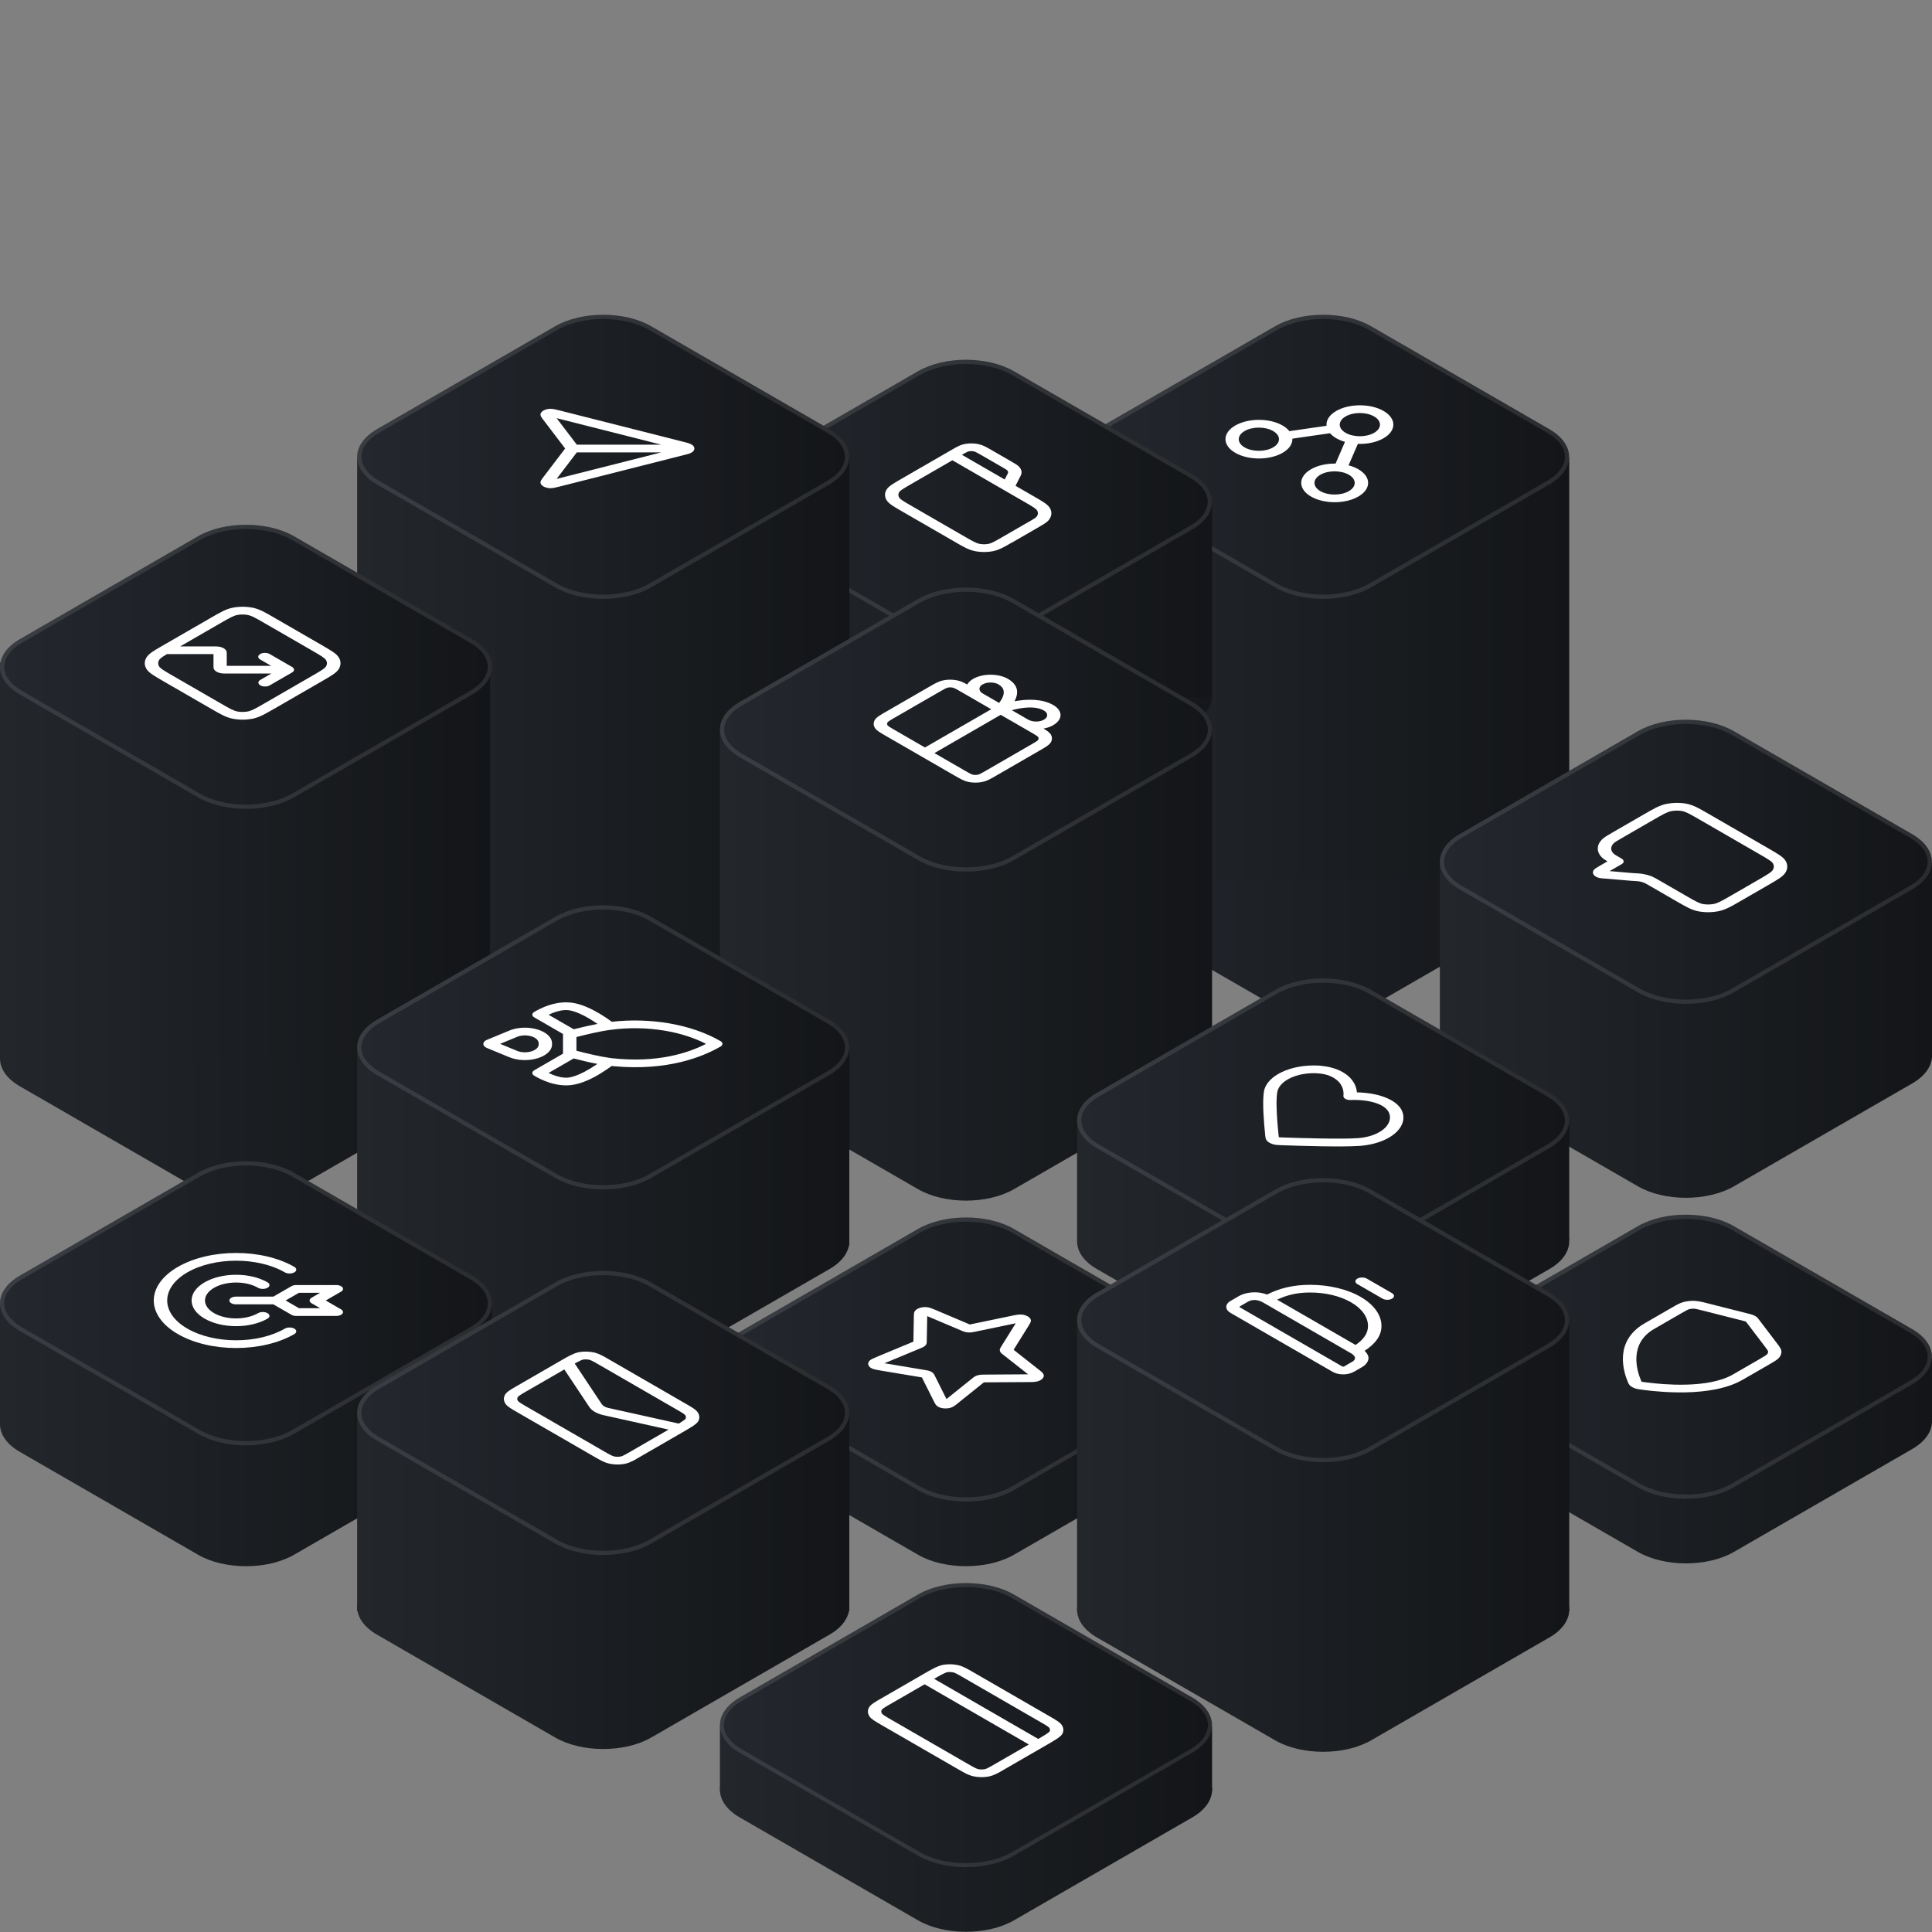 <?xml version="1.0" encoding="UTF-8"?>
<svg xmlns="http://www.w3.org/2000/svg" width="414" height="414" viewBox="0 0 414 414" fill="none">
  <rect x="0" y="0" width="414" height="414" fill="#808080" stroke="none"/>
  <g clip-path="url(#clip0_2082_14266)">
    <path d="M273.25 159.701C278.929 156.424 288.135 156.424 293.814 159.701L332.002 181.742C337.681 185.019 337.681 190.332 332.002 193.609L293.814 215.65C288.135 218.927 278.929 218.927 273.25 215.65L235.062 193.609C229.383 190.332 229.383 185.019 235.062 181.742L273.25 159.701Z" fill="url(#paint0_linear_2082_14266)"></path>
    <rect x="230.803" y="98.185" width="105.459" height="90.393" fill="url(#paint1_linear_2082_14266)"></rect>
    <path d="M273.243 69.909C278.92 66.631 288.125 66.631 293.802 69.909L331.984 91.953C337.662 95.231 337.662 100.545 331.984 103.823L293.802 125.867C288.125 129.145 278.92 129.145 273.243 125.867L235.061 103.823C229.383 100.545 229.383 95.231 235.061 91.953L273.243 69.909Z" fill="url(#paint2_linear_2082_14266)"></path>
    <path d="M283.522 67.902C287.185 67.902 290.822 68.71 293.576 70.3L331.759 92.344C334.515 93.935 335.791 95.958 335.791 97.888C335.791 99.817 334.515 101.84 331.759 103.432L293.576 125.477C290.822 127.066 287.185 127.874 283.522 127.874C279.86 127.874 276.223 127.066 273.469 125.477L235.286 103.432C232.53 101.84 231.255 99.817 231.255 97.888C231.255 95.958 232.53 93.935 235.286 92.344L273.469 70.3C276.223 68.71 279.86 67.902 283.522 67.902Z" stroke="white" stroke-opacity="0.1" stroke-width="0.903"></path>
    <path d="M196.718 121.132C202.397 117.855 211.603 117.855 217.281 121.132L255.47 143.172C261.149 146.449 261.149 151.763 255.47 155.04L217.281 177.081C211.603 180.358 202.397 180.358 196.718 177.081L158.529 155.04C152.851 151.763 152.851 146.449 158.529 143.172L196.718 121.132Z" fill="url(#paint3_linear_2082_14266)"></path>
    <rect x="154.271" y="107.829" width="105.459" height="41.581" fill="url(#paint4_linear_2082_14266)"></rect>
    <path d="M196.711 79.552C202.388 76.274 211.593 76.274 217.27 79.552L255.452 101.597C261.129 104.874 261.129 110.189 255.452 113.467L217.27 135.511C211.593 138.789 202.388 138.789 196.711 135.511L158.529 113.467C152.851 110.189 152.851 104.874 158.529 101.597L196.711 79.552Z" fill="url(#paint5_linear_2082_14266)"></path>
    <path d="M206.99 77.546C210.652 77.546 214.29 78.353 217.044 79.943L255.227 101.987C257.983 103.579 259.259 105.602 259.259 107.531C259.259 109.461 257.983 111.484 255.227 113.075L217.044 135.12C214.29 136.71 210.652 137.518 206.99 137.518C203.328 137.518 199.69 136.71 196.937 135.12L158.754 113.075C155.998 111.484 154.723 109.461 154.723 107.531C154.723 105.602 155.998 103.579 158.754 101.987L196.937 79.943C199.69 78.353 203.328 77.546 206.99 77.546Z" stroke="white" stroke-opacity="0.1" stroke-width="0.903"></path>
    <path d="M118.981 159.701C124.659 156.424 133.866 156.424 139.544 159.701L177.733 181.742C183.411 185.019 183.411 190.332 177.733 193.609L139.544 215.65C133.866 218.927 124.659 218.927 118.981 215.65L80.792 193.609C75.114 190.332 75.114 185.019 80.792 181.742L118.981 159.701Z" fill="url(#paint6_linear_2082_14266)"></path>
    <rect x="76.533" y="98.185" width="105.459" height="90.393" fill="url(#paint7_linear_2082_14266)"></rect>
    <path d="M118.973 69.909C124.651 66.631 133.855 66.631 139.533 69.909L177.715 91.953C183.392 95.231 183.392 100.545 177.715 103.823L139.533 125.867C133.855 129.145 124.651 129.145 118.973 125.867L80.791 103.823C75.114 100.545 75.114 95.231 80.791 91.953L118.973 69.909Z" fill="url(#paint8_linear_2082_14266)"></path>
    <path d="M129.253 67.902C132.915 67.902 136.553 68.71 139.307 70.3L177.489 92.344C180.245 93.935 181.521 95.958 181.521 97.888C181.521 99.817 180.245 101.84 177.489 103.432L139.307 125.477C136.553 127.066 132.915 127.874 129.253 127.874C125.591 127.874 121.953 127.066 119.199 125.477L81.017 103.432C78.26 101.84 76.985 99.817 76.985 97.888C76.986 95.958 78.26 93.935 81.017 92.344L119.199 70.3C121.953 68.71 125.591 67.902 129.253 67.902Z" stroke="white" stroke-opacity="0.1" stroke-width="0.903"></path>
    <path d="M196.718 198.871C202.397 195.594 211.603 195.594 217.281 198.871L255.47 220.911C261.149 224.189 261.149 229.502 255.47 232.779L217.281 254.82C211.603 258.097 202.397 258.097 196.718 254.82L158.529 232.779C152.851 229.502 152.851 224.189 158.529 220.911L196.718 198.871Z" fill="url(#paint9_linear_2082_14266)"></path>
    <rect x="154.271" y="156.638" width="105.459" height="70.507" fill="url(#paint10_linear_2082_14266)"></rect>
    <path d="M196.718 128.362C202.397 125.085 211.603 125.085 217.281 128.362L255.47 150.403C261.149 153.68 261.149 158.993 255.47 162.271L217.281 184.311C211.603 187.588 202.397 187.588 196.718 184.311L158.529 162.271C152.851 158.993 152.851 153.68 158.529 150.403L196.718 128.362Z" fill="url(#paint11_linear_2082_14266)"></path>
    <path d="M207 126.356C210.663 126.356 214.301 127.164 217.056 128.754L255.244 150.794C258.001 152.385 259.277 154.408 259.277 156.337C259.277 158.266 258.001 160.288 255.244 161.879L217.056 183.92C214.301 185.51 210.663 186.317 207 186.317C203.337 186.317 199.699 185.509 196.944 183.92L158.755 161.879C155.998 160.288 154.723 158.266 154.723 156.337C154.723 154.408 155.998 152.385 158.755 150.794L196.944 128.754C199.699 127.164 203.337 126.356 207 126.356Z" stroke="white" stroke-opacity="0.1" stroke-width="0.903"></path>
    <path d="M42.448 198.871C48.126 195.594 57.333 195.594 63.011 198.871L101.2 220.911C106.878 224.189 106.878 229.502 101.2 232.779L63.011 254.82C57.333 258.097 48.126 258.097 42.448 254.82L4.259 232.779C-1.42 229.502 -1.42 224.189 4.259 220.911L42.448 198.871Z" fill="url(#paint12_linear_2082_14266)"></path>
    <rect y="142" width="105" height="85" fill="url(#paint13_linear_2082_14266)"></rect>
    <path d="M42.44 114.909C48.117 111.631 57.322 111.631 63 114.909L101.182 136.953C106.859 140.231 106.859 145.545 101.182 148.823L63 170.867C57.322 174.145 48.117 174.145 42.44 170.867L4.258 148.823C-1.419 145.545 -1.419 140.231 4.258 136.953L42.44 114.909Z" fill="url(#paint14_linear_2082_14266)"></path>
    <path d="M52.72 112.902C56.382 112.902 60.02 113.71 62.773 115.3L100.956 137.344C103.712 138.935 104.988 140.958 104.988 142.888C104.988 144.817 103.712 146.84 100.956 148.432L62.773 170.477C60.02 172.066 56.382 172.874 52.72 172.874C49.058 172.874 45.42 172.066 42.666 170.477L4.483 148.432C1.727 146.84 0.452 144.817 0.452 142.888C0.452 140.958 1.727 138.935 4.483 137.344L42.666 115.3C45.42 113.71 49.057 112.902 52.72 112.902Z" stroke="white" stroke-opacity="0.1" stroke-width="0.903"></path>
    <path d="M118.981 238.041C124.659 234.764 133.866 234.764 139.544 238.041L177.733 260.081C183.411 263.359 183.411 268.672 177.733 271.949L139.544 293.99C133.866 297.267 124.659 297.267 118.981 293.99L80.792 271.949C75.114 268.672 75.114 263.359 80.792 260.081L118.981 238.041Z" fill="url(#paint15_linear_2082_14266)"></path>
    <rect x="76.533" y="224.733" width="105.459" height="42.183" fill="url(#paint16_linear_2082_14266)"></rect>
    <path d="M118.973 196.458C124.651 193.181 133.855 193.181 139.533 196.458L177.715 218.503C183.392 221.781 183.392 227.095 177.715 230.373L139.533 252.417C133.855 255.695 124.651 255.695 118.973 252.417L80.791 230.373C75.114 227.095 75.114 221.781 80.791 218.503L118.973 196.458Z" fill="url(#paint17_linear_2082_14266)"></path>
    <path d="M129.253 194.452C132.915 194.452 136.553 195.26 139.307 196.85L177.489 218.894C180.245 220.485 181.521 222.508 181.521 224.438C181.521 226.367 180.245 228.39 177.489 229.981L139.307 252.026C136.553 253.616 132.915 254.424 129.253 254.424C125.591 254.424 121.953 253.616 119.199 252.026L81.017 229.981C78.26 228.39 76.985 226.367 76.985 224.438C76.986 222.508 78.26 220.485 81.017 218.894L119.199 196.85C121.953 195.26 125.591 194.452 129.253 194.452Z" stroke="white" stroke-opacity="0.1" stroke-width="0.903"></path>
    <path d="M196.718 277.208C202.397 273.931 211.603 273.931 217.281 277.208L255.47 299.248C261.149 302.526 261.149 307.839 255.47 311.116L217.281 333.157C211.603 336.434 202.397 336.434 196.718 333.157L158.529 311.116C152.851 307.839 152.851 302.526 158.529 299.248L196.718 277.208Z" fill="url(#paint18_linear_2082_14266)"></path>
    <rect x="154.271" y="291.623" width="105.459" height="13.86" fill="url(#paint19_linear_2082_14266)"></rect>
    <path d="M196.711 263.348C202.388 260.07 211.593 260.07 217.27 263.348L255.452 285.392C261.129 288.67 261.129 293.985 255.452 297.262L217.27 319.307C211.593 322.585 202.388 322.585 196.711 319.307L158.529 297.262C152.851 293.985 152.851 288.67 158.529 285.392L196.711 263.348Z" fill="url(#paint20_linear_2082_14266)"></path>
    <path d="M206.99 261.342C210.652 261.342 214.29 262.149 217.044 263.739L255.227 285.783C257.983 287.375 259.259 289.397 259.259 291.327C259.259 293.257 257.983 295.28 255.227 296.871L217.044 318.916C214.29 320.506 210.652 321.313 206.99 321.313C203.328 321.313 199.69 320.506 196.937 318.916L158.754 296.871C155.998 295.28 154.723 293.257 154.723 291.327C154.723 289.397 155.998 287.375 158.754 285.783L196.937 263.739C199.69 262.149 203.328 261.342 206.99 261.342Z" stroke="white" stroke-opacity="0.1" stroke-width="0.903"></path>
    <path d="M350.99 198.266C356.668 194.988 365.874 194.988 371.553 198.266L409.742 220.306C415.42 223.583 415.42 228.897 409.742 232.174L371.553 254.214C365.874 257.492 356.668 257.492 350.99 254.214L312.801 232.174C307.122 228.897 307.122 223.583 312.801 220.306L350.99 198.266Z" fill="url(#paint21_linear_2082_14266)"></path>
    <rect x="308.542" y="184.963" width="105.459" height="41.581" fill="url(#paint22_linear_2082_14266)"></rect>
    <path d="M350.981 156.686C356.658 153.408 365.863 153.408 371.541 156.686L409.723 178.73C415.4 182.008 415.4 187.323 409.723 190.6L371.541 212.645C365.863 215.923 356.658 215.923 350.981 212.645L312.799 190.6C307.122 187.323 307.122 182.008 312.799 178.73L350.981 156.686Z" fill="url(#paint23_linear_2082_14266)"></path>
    <path d="M361.261 154.68C364.923 154.68 368.561 155.487 371.314 157.077L409.497 179.121C412.253 180.712 413.529 182.735 413.529 184.665C413.529 186.595 412.253 188.618 409.497 190.209L371.314 212.254C368.561 213.844 364.923 214.651 361.261 214.651C357.599 214.651 353.961 213.844 351.207 212.254L313.024 190.209C310.268 188.618 308.993 186.595 308.993 184.665C308.993 182.735 310.268 180.712 313.024 179.121L351.207 157.077C353.961 155.487 357.599 154.68 361.261 154.68Z" stroke="white" stroke-opacity="0.1" stroke-width="0.903"></path>
    <path d="M273.251 238.038C278.93 234.761 288.136 234.761 293.815 238.038L332.003 260.078C337.682 263.356 337.682 268.669 332.003 271.946L293.815 293.987C288.136 297.264 278.93 297.264 273.251 293.987L235.062 271.946C229.384 268.669 229.384 263.356 235.062 260.078L273.251 238.038Z" fill="url(#paint24_linear_2082_14266)"></path>
    <rect x="230.804" y="240.4" width="105.459" height="25.31" fill="url(#paint25_linear_2082_14266)"></rect>
    <path d="M273.244 212.126C278.921 208.849 288.126 208.849 293.803 212.126L331.985 234.171C337.663 237.449 337.663 242.763 331.985 246.041L293.803 268.085C288.126 271.363 278.921 271.363 273.244 268.085L235.062 246.041C229.384 242.763 229.384 237.449 235.062 234.171L273.244 212.126Z" fill="url(#paint26_linear_2082_14266)"></path>
    <path d="M283.523 210.12C287.186 210.12 290.823 210.928 293.577 212.518L331.76 234.562C334.516 236.153 335.792 238.176 335.792 240.105C335.792 242.035 334.516 244.058 331.76 245.649L293.577 267.694C290.823 269.284 287.186 270.092 283.523 270.092C279.861 270.092 276.224 269.284 273.47 267.694L235.287 245.649C232.531 244.058 231.256 242.035 231.256 240.105C231.256 238.176 232.531 236.153 235.287 234.562L273.47 212.518C276.224 210.928 279.861 210.12 283.523 210.12Z" stroke="white" stroke-opacity="0.1" stroke-width="0.903"></path>
    <path d="M350.989 276.607C356.667 273.33 365.874 273.33 371.552 276.607L409.741 298.648C415.419 301.925 415.419 307.238 409.741 310.516L371.552 332.556C365.874 335.833 356.667 335.833 350.989 332.556L312.8 310.516C307.121 307.238 307.121 301.925 312.8 298.648L350.989 276.607Z" fill="url(#paint27_linear_2082_14266)"></path>
    <rect x="308.541" y="291.021" width="105.459" height="13.86" fill="url(#paint28_linear_2082_14266)"></rect>
    <path d="M350.981 262.746C356.658 259.469 365.863 259.469 371.541 262.746L409.723 284.791C415.4 288.069 415.4 293.383 409.723 296.661L371.541 318.705C365.863 321.983 356.658 321.983 350.981 318.705L312.799 296.661C307.122 293.383 307.122 288.069 312.799 284.791L350.981 262.746Z" fill="url(#paint29_linear_2082_14266)"></path>
    <path d="M361.261 260.74C364.923 260.74 368.561 261.548 371.314 263.138L409.497 285.182C412.253 286.773 413.529 288.796 413.529 290.726C413.529 292.655 412.253 294.678 409.497 296.27L371.314 318.314C368.561 319.904 364.923 320.712 361.261 320.712C357.599 320.712 353.961 319.904 351.207 318.314L313.024 296.27C310.268 294.678 308.993 292.655 308.993 290.726C308.993 288.796 310.268 286.773 313.024 285.182L351.207 263.138C353.961 261.548 357.599 260.74 361.261 260.74Z" stroke="white" stroke-opacity="0.1" stroke-width="0.903"></path>
    <path d="M273.251 316.98C278.93 313.703 288.136 313.703 293.815 316.98L332.003 339.021C337.682 342.298 337.682 347.612 332.003 350.889L293.815 372.929C288.136 376.206 278.93 376.206 273.251 372.929L235.062 350.889C229.384 347.612 229.384 342.298 235.062 339.021L273.251 316.98Z" fill="url(#paint30_linear_2082_14266)"></path>
    <rect x="230.804" y="283.188" width="105.459" height="62.07" fill="url(#paint31_linear_2082_14266)"></rect>
    <path d="M273.244 254.912C278.921 251.635 288.126 251.635 293.803 254.912L331.985 276.957C337.663 280.235 337.663 285.549 331.985 288.827L293.803 310.871C288.126 314.149 278.921 314.149 273.244 310.871L235.062 288.827C229.384 285.549 229.384 280.235 235.062 276.957L273.244 254.912Z" fill="url(#paint32_linear_2082_14266)"></path>
    <path d="M283.523 252.906C287.186 252.906 290.823 253.714 293.577 255.304L331.76 277.348C334.516 278.939 335.792 280.962 335.792 282.892C335.792 284.821 334.516 286.844 331.76 288.436L293.577 310.48C290.823 312.07 287.186 312.878 283.523 312.878C279.861 312.878 276.224 312.07 273.47 310.48L235.287 288.436C232.531 286.844 231.256 284.821 231.256 282.892C231.256 280.962 232.531 278.939 235.287 277.348L273.47 255.304C276.224 253.714 279.861 252.906 283.523 252.906Z" stroke="white" stroke-opacity="0.1" stroke-width="0.903"></path>
    <path d="M42.448 277.213C48.126 273.936 57.333 273.936 63.011 277.213L101.2 299.253C106.878 302.53 106.878 307.844 101.2 311.121L63.011 333.162C57.333 336.439 48.126 336.439 42.448 333.162L4.259 311.121C-1.42 307.844 -1.42 302.53 4.259 299.253L42.448 277.213Z" fill="url(#paint33_linear_2082_14266)"></path>
    <rect y="279.574" width="105.459" height="25.31" fill="url(#paint34_linear_2082_14266)"></rect>
    <path d="M42.44 251.298C48.117 248.02 57.322 248.02 63 251.298L101.182 273.343C106.859 276.62 106.859 281.935 101.182 285.213L63 307.257C57.322 310.535 48.117 310.535 42.44 307.257L4.258 285.213C-1.419 281.935 -1.419 276.62 4.258 273.343L42.44 251.298Z" fill="url(#paint35_linear_2082_14266)"></path>
    <path d="M52.72 249.292C56.382 249.292 60.02 250.1 62.773 251.689L100.956 273.733C103.712 275.325 104.988 277.348 104.988 279.277C104.988 281.207 103.712 283.23 100.956 284.821L62.773 306.866C60.02 308.456 56.382 309.264 52.72 309.264C49.058 309.264 45.42 308.456 42.666 306.866L4.483 284.821C1.727 283.23 0.452 281.207 0.452 279.277C0.452 277.348 1.727 275.325 4.483 273.733L42.666 251.689C45.42 250.1 49.057 249.292 52.72 249.292Z" stroke="white" stroke-opacity="0.1" stroke-width="0.903"></path>
    <path d="M118.981 316.381C124.659 313.104 133.866 313.104 139.544 316.381L177.733 338.421C183.411 341.698 183.411 347.012 177.733 350.289L139.544 372.33C133.866 375.607 124.659 375.607 118.981 372.33L80.792 350.289C75.114 347.012 75.114 341.698 80.792 338.421L118.981 316.381Z" fill="url(#paint36_linear_2082_14266)"></path>
    <rect x="76.533" y="303.077" width="105.459" height="42.183" fill="url(#paint37_linear_2082_14266)"></rect>
    <path d="M118.973 274.8C124.651 271.522 133.855 271.522 139.533 274.8L177.715 296.845C183.392 300.122 183.392 305.437 177.715 308.715L139.533 330.759C133.855 334.037 124.651 334.037 118.973 330.759L80.791 308.715C75.114 305.437 75.114 300.122 80.791 296.845L118.973 274.8Z" fill="url(#paint38_linear_2082_14266)"></path>
    <path d="M129.253 272.794C132.915 272.794 136.553 273.602 139.307 275.191L177.489 297.235C180.245 298.827 181.521 300.85 181.521 302.779C181.521 304.709 180.245 306.732 177.489 308.323L139.307 330.368C136.553 331.958 132.915 332.766 129.253 332.766C125.591 332.766 121.953 331.958 119.199 330.368L81.017 308.323C78.26 306.732 76.985 304.709 76.985 302.779C76.986 300.85 78.26 298.827 81.017 297.235L119.199 275.191C121.953 273.602 125.591 272.794 129.253 272.794Z" stroke="white" stroke-opacity="0.1" stroke-width="0.903"></path>
    <path d="M196.718 355.549C202.397 352.272 211.603 352.272 217.281 355.549L255.47 377.589C261.149 380.866 261.149 386.18 255.47 389.457L217.281 411.498C211.603 414.775 202.397 414.775 196.718 411.498L158.529 389.457C152.851 386.18 152.851 380.866 158.529 377.589L196.718 355.549Z" fill="url(#paint39_linear_2082_14266)"></path>
    <rect x="154.271" y="369.964" width="105.459" height="13.86" fill="url(#paint40_linear_2082_14266)"></rect>
    <path d="M196.711 341.688C202.388 338.41 211.593 338.41 217.27 341.688L255.452 363.732C261.129 367.01 261.129 372.324 255.452 375.602L217.27 397.647C211.593 400.925 202.388 400.925 196.711 397.647L158.529 375.602C152.851 372.324 152.851 367.01 158.529 363.732L196.711 341.688Z" fill="url(#paint41_linear_2082_14266)"></path>
    <path d="M206.99 339.658C210.655 339.658 214.298 340.467 217.056 342.06L255.237 364.104C257.998 365.697 259.281 367.726 259.281 369.667C259.281 371.608 257.998 373.637 255.237 375.23L217.056 397.275C214.298 398.868 210.655 399.676 206.99 399.676C203.325 399.676 199.683 398.868 196.925 397.275L158.743 375.23C155.983 373.637 154.699 371.608 154.699 369.667C154.699 367.726 155.983 365.697 158.743 364.104L196.925 342.06C199.683 340.467 203.325 339.658 206.99 339.658Z" stroke="white" stroke-opacity="0.1" stroke-width="0.858"></path>
    <path d="M220.444 373.801L198.132 360.919L189.972 365.631C189.736 365.776 189.537 365.899 189.377 366.01C189.072 366.221 188.965 366.336 188.934 366.415L188.865 366.596C188.82 366.781 188.858 366.97 188.965 367.155L189.018 367.23C189.087 367.314 189.217 367.424 189.468 367.596C189.812 367.83 190.293 368.107 191.018 368.526L207.292 377.922C208.017 378.341 208.498 378.618 208.903 378.817C209.292 379.006 209.506 379.077 209.666 379.107L209.994 379.156C210.323 379.187 210.643 379.178 210.949 379.125L211.063 379.103C211.193 379.072 211.376 379.002 211.651 378.869C212.033 378.684 212.491 378.42 213.193 378.015L220.467 373.815L220.444 373.801ZM205.636 359.011C205.376 358.861 205.147 358.747 204.956 358.645C204.666 358.504 204.468 358.425 204.323 358.385L204.193 358.354C203.873 358.293 203.537 358.275 203.224 358.297L202.911 358.337C202.911 358.337 202.804 358.363 202.621 358.443C202.415 358.526 202.17 358.641 201.888 358.786C201.361 359.055 200.781 359.39 200.163 359.747L222.475 372.629C223.093 372.272 223.673 371.937 224.139 371.633C224.399 371.466 224.597 371.325 224.734 371.21C224.811 371.148 224.857 371.104 224.879 371.073L224.91 371.038C225.002 370.862 225.024 370.672 224.963 370.487L224.879 370.298C224.826 370.205 224.704 370.082 224.376 369.857C224.208 369.742 224.002 369.615 223.742 369.465L222.826 368.936L206.552 359.54L205.628 359.007L205.636 359.011ZM214.277 379.698C213.994 379.861 213.727 379.998 213.475 380.117C213.025 380.333 212.559 380.522 212.01 380.646L211.773 380.694C210.903 380.853 209.979 380.857 209.094 380.725L208.72 380.659C208.071 380.531 207.529 380.315 207.017 380.064C206.514 379.817 205.934 379.482 205.247 379.085L188.972 369.69C188.285 369.293 187.705 368.958 187.278 368.667C186.888 368.407 186.553 368.134 186.331 367.821L186.247 367.684C185.95 367.186 185.896 366.653 186.095 366.142L186.194 365.926C186.392 365.547 186.766 365.234 187.194 364.943C187.4 364.798 187.644 364.648 187.919 364.48L188.835 363.951L197.949 358.689L198.972 358.099C199.323 357.905 199.659 357.72 199.995 357.552C200.323 357.381 200.651 357.226 200.98 357.09C201.285 356.966 201.667 356.825 202.079 356.755L202.453 356.697C203.338 356.583 204.262 356.614 205.124 356.786L205.361 356.834C205.903 356.962 206.376 357.156 206.827 357.381C207.33 357.627 207.911 357.962 208.598 358.359L225.818 368.301C226.101 368.473 226.353 368.627 226.566 368.777C227.009 369.077 227.383 369.39 227.597 369.76L227.711 369.976C227.933 370.483 227.925 371.016 227.658 371.523L227.543 371.695C227.414 371.867 227.238 372.021 227.078 372.157C226.849 372.343 226.574 372.536 226.276 372.726C225.696 373.105 224.979 373.519 224.307 373.907L214.277 379.698Z" fill="white"></path>
    <path d="M143.246 306.339L129.308 303.245C127.918 302.936 126.819 302.302 126.285 301.5L120.926 293.452L111.965 298.626C111.728 298.772 111.53 298.895 111.369 299.005C111.064 299.217 110.957 299.331 110.927 299.411L110.858 299.591C110.812 299.776 110.85 299.966 110.957 300.151L111.01 300.226C111.079 300.31 111.209 300.42 111.461 300.592C111.804 300.825 112.285 301.103 113.01 301.522L129.285 310.918C130.01 311.336 130.491 311.614 130.895 311.812C131.285 312.002 131.498 312.072 131.659 312.103L131.987 312.152C132.315 312.182 132.636 312.174 132.941 312.121L133.055 312.099C133.185 312.068 133.368 311.997 133.643 311.865C134.025 311.68 134.483 311.416 135.185 311.01L143.269 306.343L143.246 306.339ZM127.628 292.016C127.369 291.866 127.14 291.751 126.949 291.65C126.659 291.509 126.46 291.429 126.315 291.39L126.186 291.359C125.865 291.297 125.529 291.28 125.216 291.302L124.903 291.341C124.903 291.341 124.796 291.368 124.613 291.447C124.407 291.531 124.163 291.645 123.88 291.791C123.644 291.91 123.415 292.042 123.155 292.183L128.964 300.905C129.208 301.266 129.712 301.557 130.338 301.698L145.444 305.052C145.689 304.911 145.918 304.77 146.124 304.633C146.383 304.466 146.582 304.325 146.719 304.21C146.795 304.148 146.841 304.104 146.864 304.073L146.895 304.038C146.986 303.862 147.009 303.672 146.948 303.487L146.864 303.298C146.811 303.205 146.689 303.082 146.36 302.857C146.192 302.742 145.986 302.615 145.727 302.465L144.811 301.936L128.537 292.54L127.613 292.007L127.628 292.016ZM136.269 312.702C135.987 312.865 135.72 313.002 135.468 313.121C135.017 313.337 134.552 313.527 134.002 313.65L133.765 313.698C132.895 313.857 131.972 313.861 131.086 313.729L130.712 313.663C130.063 313.535 129.521 313.319 129.01 313.068C128.506 312.821 127.926 312.486 127.239 312.09L110.965 302.694C110.278 302.297 109.698 301.962 109.27 301.671C108.881 301.411 108.545 301.138 108.324 300.825L108.24 300.689C107.942 300.191 107.888 299.657 108.087 299.146L108.186 298.93C108.385 298.551 108.759 298.238 109.186 297.947C109.392 297.802 109.636 297.652 109.911 297.485L110.827 296.956L119.941 291.694L120.468 291.39C120.468 291.39 120.499 291.372 120.514 291.363C121.01 291.077 121.506 290.79 121.987 290.548C122.315 290.376 122.644 290.222 122.972 290.085C123.277 289.962 123.659 289.821 124.071 289.75L124.445 289.693C125.331 289.578 126.254 289.609 127.117 289.781L127.353 289.83C127.895 289.957 128.369 290.151 128.819 290.376C129.323 290.623 129.903 290.958 130.59 291.354L147.811 301.297C148.093 301.469 148.345 301.623 148.559 301.773C149.001 302.073 149.375 302.385 149.589 302.756L149.704 302.972C149.925 303.478 149.917 304.012 149.65 304.518L149.536 304.69C149.406 304.862 149.23 305.016 149.07 305.153C148.841 305.338 148.566 305.532 148.269 305.722C147.849 305.99 147.353 306.286 146.857 306.572C146.841 306.581 146.826 306.59 146.811 306.599C146.635 306.7 146.46 306.801 146.284 306.903L136.254 312.694L136.269 312.702Z" fill="white"></path>
    <path d="M38.123 271.475C45.009 267.5 56.176 267.496 63.069 271.475C63.626 271.797 63.626 272.326 63.069 272.648C62.512 272.969 61.603 272.974 61.039 272.648C55.276 269.32 45.925 269.316 40.154 272.648C34.391 275.975 34.383 281.374 40.154 284.705C45.925 288.037 55.268 288.037 61.039 284.705C61.596 284.384 62.504 284.379 63.069 284.705C63.626 285.027 63.626 285.556 63.069 285.878C56.184 289.853 45.016 289.857 38.123 285.878C31.231 281.898 31.231 275.455 38.123 271.475ZM43.848 274.781C47.574 272.63 53.604 272.63 57.329 274.781C57.886 275.102 57.886 275.631 57.329 275.953C56.772 276.275 55.863 276.279 55.298 275.953C52.695 274.45 48.482 274.45 45.879 275.953C43.276 277.456 43.276 279.889 45.879 281.391C48.482 282.894 52.695 282.894 55.298 281.391C55.856 281.07 56.764 281.065 57.329 281.391C57.886 281.713 57.886 282.242 57.329 282.564C53.604 284.714 47.574 284.714 43.848 282.564C40.123 280.413 40.123 276.931 43.848 274.781ZM72.282 275.376C72.771 275.42 73.198 275.605 73.397 275.878C73.618 276.191 73.496 276.544 73.084 276.782L69.802 278.677L73.084 280.572C73.496 280.81 73.618 281.162 73.397 281.475C73.206 281.744 72.771 281.933 72.282 281.977L72.069 281.986L63.474 281.986C63.092 281.986 62.726 281.898 62.458 281.744L58.581 279.505L50.581 279.505C49.787 279.505 49.146 279.135 49.146 278.677C49.146 278.218 49.787 277.848 50.581 277.848L58.581 277.848L62.458 275.609C62.726 275.455 63.092 275.367 63.474 275.367L72.069 275.367L72.282 275.376ZM64.069 277.024L61.207 278.677L64.069 280.329L68.603 280.329L66.756 279.263C66.199 278.941 66.199 278.412 66.756 278.09L68.603 277.024L64.069 277.024Z" fill="white"></path>
    <path d="M57.817 146.863C57.259 147.185 56.351 147.189 55.786 146.863C55.229 146.541 55.229 146.012 55.786 145.691L58.145 144.329H48.542C48.328 144.329 48.084 144.329 47.87 144.32C47.702 144.311 47.473 144.294 47.237 144.245L46.992 144.184C46.557 144.056 46.214 143.857 45.993 143.606C45.832 143.417 45.779 143.236 45.764 143.104L45.748 142.716V140.169L35.772 140.164C35.42 140.367 35.138 140.548 34.894 140.715C34.398 141.054 34.184 141.266 34.077 141.46L33.993 141.623C33.84 142.002 33.863 142.394 34.069 142.769L34.176 142.919C34.306 143.073 34.52 143.258 34.886 143.514C35.39 143.857 36.1 144.267 37.123 144.858L47.222 150.688C48.244 151.279 48.954 151.689 49.55 151.98C50.138 152.266 50.504 152.39 50.84 152.451L51.122 152.5C51.779 152.588 52.458 152.575 53.107 152.456L53.366 152.394C53.633 152.319 53.954 152.196 54.397 151.984C54.992 151.693 55.702 151.283 56.725 150.693L66.824 144.862C67.847 144.272 68.557 143.862 69.06 143.518C69.434 143.267 69.648 143.082 69.77 142.923L69.877 142.773C70.091 142.403 70.114 142.002 69.954 141.627L69.87 141.464C69.763 141.27 69.541 141.054 69.053 140.72C68.549 140.376 67.839 139.966 66.816 139.375L56.717 133.545C55.694 132.954 54.985 132.544 54.389 132.254C53.954 132.038 53.633 131.914 53.359 131.844L53.099 131.782C52.458 131.659 51.763 131.645 51.114 131.738L50.832 131.786C50.496 131.848 50.122 131.976 49.542 132.258C48.947 132.549 48.237 132.959 47.214 133.549L38.603 138.52H45.794L46.466 138.529C46.634 138.538 46.863 138.556 47.099 138.604L47.344 138.666C47.771 138.789 48.122 138.992 48.344 139.243C48.512 139.428 48.557 139.613 48.573 139.746C48.588 139.869 48.588 140.01 48.588 140.133V142.681L58.114 142.681L55.756 141.319C55.198 140.997 55.198 140.468 55.756 140.147C56.313 139.825 57.229 139.825 57.786 140.147L62.595 142.923C63.152 143.245 63.152 143.774 62.595 144.095L57.786 146.872L57.817 146.863ZM58.778 151.861C57.786 152.434 56.977 152.901 56.275 153.245C55.649 153.553 55.023 153.8 54.321 153.967L54.008 154.033C52.855 154.249 51.634 154.276 50.466 154.113L49.969 154.029C49.138 153.875 48.428 153.597 47.71 153.245C47.008 152.901 46.199 152.434 45.206 151.861L35.108 146.03C34.115 145.457 33.306 144.99 32.711 144.585C32.176 144.223 31.749 143.862 31.459 143.456L31.344 143.276C30.97 142.61 30.924 141.905 31.207 141.231L31.352 140.944C31.619 140.464 32.1 140.054 32.711 139.64C33.092 139.384 33.558 139.098 34.1 138.785C34.13 138.767 34.169 138.745 34.199 138.728C34.482 138.564 34.787 138.388 35.115 138.199L45.214 132.368C46.206 131.795 47.016 131.328 47.718 130.984C48.435 130.632 49.145 130.354 49.977 130.2L50.473 130.116C51.641 129.953 52.87 129.984 54.015 130.195L54.328 130.262C55.038 130.425 55.656 130.676 56.282 130.984C56.985 131.328 57.794 131.795 58.786 132.368L68.885 138.199C69.877 138.772 70.686 139.239 71.282 139.644C71.892 140.058 72.373 140.468 72.641 140.949L72.785 141.235C73.068 141.909 73.014 142.619 72.648 143.28L72.534 143.461C72.251 143.871 71.816 144.228 71.282 144.589C70.686 144.994 69.877 145.462 68.885 146.034L58.786 151.865L58.778 151.861Z" fill="white"></path>
    <path d="M114.428 230.477C113.925 230.151 113.955 229.648 114.489 229.34L120.657 225.779C120.657 225.779 120.649 225.722 120.642 225.691L120.642 221.672C120.642 221.672 120.649 221.605 120.657 221.575L114.489 218.014C114.024 217.745 113.94 217.326 114.26 217.009L114.428 216.877L114.444 216.868C114.444 216.868 114.466 216.855 114.482 216.846C114.512 216.828 114.558 216.802 114.619 216.767C114.734 216.7 114.894 216.608 115.085 216.498C115.489 216.282 116.062 215.995 116.749 215.722C118.069 215.198 120.13 214.589 122.359 214.845L122.817 214.907C123.871 215.083 124.886 215.431 125.771 215.81C126.81 216.251 127.794 216.793 128.642 217.3C129.481 217.811 130.214 218.305 130.718 218.675C130.863 218.776 130.985 218.873 131.092 218.952C135.115 218.498 139.282 218.604 143.236 219.265C147.458 219.975 151.305 221.297 154.396 223.099L154.496 223.157C154.946 223.487 154.908 223.959 154.389 224.267C150.671 226.414 143.145 229.551 131.504 228.472L131.069 228.423C130.97 228.498 130.848 228.586 130.71 228.683C130.199 229.049 129.474 229.547 128.634 230.058C127.794 230.57 126.81 231.112 125.771 231.552C124.756 231.989 123.573 232.381 122.367 232.522C120.138 232.777 118.069 232.165 116.756 231.636C116.062 231.358 115.489 231.072 115.092 230.852C114.902 230.741 114.741 230.649 114.627 230.583C114.573 230.552 114.52 230.521 114.489 230.503L114.428 230.468L114.428 230.477ZM109.474 220.706C113.283 219.362 118.291 220.931 118.291 223.575L118.291 223.805C118.291 226.528 112.955 228.119 109.108 226.533L104.352 224.571C103.307 224.144 103.307 223.245 104.352 222.817L109.108 220.856L109.474 220.715L109.474 220.706ZM128.008 227.978C126.275 227.648 124.504 227.216 122.924 226.815L117.558 229.913C117.795 230.032 118.077 230.16 118.382 230.283C119.527 230.741 120.756 231.028 121.802 230.909C122.413 230.838 123.184 230.614 124.062 230.23C124.924 229.864 125.787 229.393 126.558 228.921C127.107 228.586 127.596 228.26 128.008 227.978ZM115.428 223.571C115.428 222.231 112.894 221.438 110.963 222.121L110.78 222.192L107.169 223.686L110.787 225.175C112.726 225.977 115.428 225.175 115.436 223.796L115.436 223.567L115.428 223.571ZM151.282 223.681C148.74 222.372 145.71 221.407 142.435 220.856C138.679 220.23 134.702 220.164 130.893 220.671L130.886 220.676C128.596 220.966 125.916 221.614 123.52 222.222L123.52 225.158C125.932 225.775 128.634 226.436 130.947 226.74C140.916 227.868 147.565 225.598 151.29 223.686L151.282 223.681ZM126.565 218.446C125.787 217.978 124.932 217.511 124.062 217.141C123.184 216.767 122.405 216.537 121.794 216.467C120.749 216.348 119.527 216.63 118.375 217.084C118.069 217.207 117.795 217.331 117.558 217.45L122.939 220.557L123.527 220.411C124.962 220.059 126.512 219.693 128.039 219.411C127.619 219.124 127.123 218.785 126.558 218.45L126.565 218.446Z" fill="white"></path>
    <path d="M219.591 281.818C220.079 281.951 220.469 282.176 220.698 282.458L220.798 282.603L220.859 282.727C220.966 283.009 220.866 283.269 220.79 283.428C220.698 283.631 220.546 283.869 220.393 284.125L217.215 289.224L217.192 289.237L217.207 289.246L222.555 293.454L222.944 293.758C223.067 293.855 223.174 293.952 223.265 294.041C223.418 294.191 223.632 294.42 223.663 294.711L223.67 294.839L223.64 294.989C223.548 295.289 223.303 295.562 222.929 295.77L222.73 295.867C222.264 296.074 221.737 296.122 221.401 296.14C221.225 296.153 221.019 296.158 220.805 296.158L220.141 296.162L210.897 296.215C210.897 296.215 210.851 296.215 210.835 296.215C210.82 296.224 210.797 296.237 210.79 296.25L205.266 300.683L204.869 301.001C204.739 301.102 204.617 301.19 204.495 301.27C204.304 301.398 203.99 301.587 203.547 301.702L203.349 301.746C202.76 301.856 202.111 301.826 201.553 301.662L201.324 301.583C200.812 301.385 200.583 301.085 200.461 300.908C200.4 300.811 200.331 300.701 200.27 300.586L200.079 300.22L197.55 295.161L188.787 293.701C188.352 293.626 187.932 293.56 187.603 293.485C187.336 293.427 186.908 293.313 186.572 293.092L186.434 292.986C186.075 292.682 185.961 292.307 186.083 291.963L186.152 291.818C186.327 291.496 186.725 291.284 186.977 291.156C187.252 291.024 187.611 290.869 187.993 290.71L195.671 287.521L195.724 287.491L195.732 287.46L195.823 282.123C195.823 281.858 195.839 281.602 195.869 281.399C195.9 281.232 195.969 280.971 196.228 280.733L196.351 280.627C196.778 280.31 197.428 280.111 198.138 280.089L198.36 280.094C198.864 280.111 199.261 280.235 199.521 280.323C199.827 280.429 200.178 280.579 200.537 280.733L207.825 283.821C207.825 283.821 207.841 283.812 207.856 283.812L216.687 281.977L217.329 281.845C217.535 281.805 217.719 281.77 217.902 281.743C218.215 281.695 218.765 281.624 219.331 281.739L219.583 281.796L219.591 281.818ZM217.665 283.556L208.834 285.391C208.689 285.422 208.444 285.475 208.169 285.51L207.887 285.532C207.657 285.541 207.428 285.532 207.199 285.497L206.977 285.457C206.786 285.417 206.618 285.365 206.466 285.312L206.122 285.175L198.826 282.083C198.788 282.061 198.734 282.048 198.696 282.026C198.696 282.07 198.696 282.114 198.688 282.162L198.589 287.495L198.581 287.738C198.566 287.835 198.543 287.945 198.49 288.055L198.413 288.179C198.352 288.258 198.291 288.337 198.199 288.408L198.062 288.514L197.863 288.629C197.802 288.673 197.733 288.704 197.672 288.739L197.328 288.884L189.651 292.073C189.651 292.073 189.567 292.104 189.528 292.126C189.536 292.131 189.551 292.131 189.567 292.131L198.337 293.595L198.734 293.666C198.895 293.697 199.086 293.745 199.246 293.811L199.429 293.891C199.544 293.948 199.659 294.014 199.758 294.08L199.895 294.186L200.041 294.332C200.079 294.38 200.117 294.429 200.148 294.482L200.27 294.711L202.806 299.775L202.814 299.797L202.905 299.726L208.429 295.293C208.551 295.196 208.765 295.011 209.071 294.87L209.254 294.79C209.437 294.72 209.651 294.667 209.865 294.623L210.148 294.583C210.423 294.557 210.683 294.557 210.835 294.557L220.072 294.499L220.309 294.495L220.209 294.42L214.854 290.208C214.77 290.141 214.609 290.022 214.48 289.877L214.365 289.722C214.266 289.55 214.22 289.374 214.243 289.202C214.266 288.977 214.418 288.765 214.48 288.651L217.658 283.552C217.658 283.552 217.673 283.543 217.665 283.539L217.65 283.547L217.665 283.556Z" fill="white"></path>
    <path d="M289.777 291.796C290.113 291.602 290.312 291.355 290.357 291.082L290.373 290.967C290.373 290.879 290.304 290.707 290.128 290.491C289.999 290.337 289.831 290.196 289.67 290.086L289.502 289.989L270.587 279.059C270.381 278.94 270.068 278.812 269.717 278.707C269.35 278.601 269.06 278.566 268.892 278.566C268.358 278.566 267.839 278.689 267.457 278.909L265.709 279.919L265.648 279.971C265.648 279.971 265.625 280.011 265.625 280.038C265.625 280.082 265.656 280.126 265.717 280.161L287.609 292.8C287.663 292.831 287.739 292.849 287.823 292.853C287.899 292.853 287.976 292.836 288.029 292.805L289.777 291.796ZM289.51 279.064C287.182 277.719 284.022 276.961 280.732 276.966C277.984 276.966 275.755 277.495 273.671 278.504L290.479 288.208C292.227 287.005 293.143 285.718 293.143 284.132C293.143 282.228 291.838 280.408 289.51 279.064ZM290.06 293.977C289.464 294.321 288.663 294.51 287.823 294.51C286.983 294.51 286.174 294.317 285.587 293.977L263.694 281.338C263.099 280.994 262.771 280.531 262.771 280.046C262.771 279.623 263.022 279.213 263.488 278.892L263.709 278.764L265.45 277.75C266.366 277.221 267.618 276.922 268.915 276.922C269.663 276.922 270.412 277.063 270.999 277.235C271.175 277.283 271.35 277.34 271.518 277.402C274.106 276.084 277.06 275.313 280.747 275.318C284.8 275.322 288.693 276.247 291.556 277.9C294.418 279.553 296.037 281.8 296.029 284.141C296.029 286.265 294.693 287.97 292.411 289.464C292.518 289.561 292.617 289.663 292.708 289.768C292.998 290.112 293.25 290.54 293.25 290.98L293.227 291.258C293.113 291.906 292.624 292.514 291.823 292.977L290.075 293.986L290.06 293.977Z" fill="white"></path>
    <path d="M296.265 278.284L290.861 275.164C290.304 274.842 290.296 274.318 290.861 273.991C291.426 273.665 292.326 273.665 292.891 273.991L298.296 277.112C298.853 277.433 298.86 277.958 298.296 278.284C297.731 278.61 296.83 278.61 296.265 278.284Z" fill="white"></path>
    <path d="M377.225 291.128C378.019 290.669 378.37 290.458 378.546 290.312L378.683 290.18C378.79 290.048 378.851 289.907 378.874 289.77L378.882 289.634C378.874 289.506 378.805 289.369 378.515 288.981L378.157 288.501L374.286 283.411C374.21 283.305 374.164 283.252 374.126 283.212L374.103 283.199L374.073 283.173C374.088 283.182 374.088 283.182 374.042 283.164L373.699 283.071L364.882 280.837C363.875 280.581 363.439 280.48 363.165 280.445L362.92 280.427C362.684 280.423 362.44 280.44 362.203 280.489L361.974 280.542C361.684 280.621 361.394 280.771 360.333 281.384L354.447 284.781C351.791 286.315 350.822 288.488 350.669 290.638C350.516 292.78 351.203 294.781 351.646 295.812L351.707 295.962C351.73 296.002 351.738 296.024 351.753 296.041L351.768 296.05C351.768 296.05 351.776 296.064 351.791 296.072C351.806 296.081 351.814 296.086 351.822 296.09C351.822 296.09 351.829 296.094 351.844 296.094C351.867 296.099 351.913 296.108 351.982 296.121C352.051 296.134 352.127 296.143 352.241 296.156L352.989 296.253C354.905 296.495 357.959 296.786 361.203 296.711C364.936 296.628 368.699 296.059 371.348 294.53L377.233 291.132L377.225 291.128ZM373.363 295.693C369.981 297.646 365.371 298.263 361.295 298.36C357.715 298.443 354.394 298.122 352.341 297.862L351.539 297.751C351.264 297.716 350.944 297.672 350.6 297.58L350.257 297.469C349.997 297.372 349.722 297.231 349.509 297.082L349.318 296.927C349.173 296.791 349.074 296.663 349.005 296.535L348.837 296.183C348.371 295.076 347.623 292.908 347.784 290.55C347.944 288.201 349.02 285.535 352.402 283.583L358.287 280.185C359.188 279.665 359.882 279.246 360.745 279.012L361.012 278.946C361.646 278.801 362.34 278.735 363.027 278.752L363.386 278.775C364.218 278.841 365.027 279.061 366.02 279.308L374.836 281.542L375.294 281.666C375.454 281.714 375.615 281.763 375.767 281.833L375.943 281.917C376.118 282.001 376.263 282.102 376.408 282.203L376.561 282.335C376.706 282.472 376.805 282.617 376.897 282.741L380.767 287.831L381.118 288.298C381.446 288.743 381.691 289.14 381.729 289.559C381.767 290.013 381.607 290.467 381.279 290.876L381.111 291.061C380.691 291.48 380.042 291.846 379.248 292.304L373.363 295.702V295.693Z" fill="white"></path>
    <path d="M282.959 228.377C285.684 228.601 287.715 229.492 289.02 230.677C290.104 231.673 290.677 232.867 290.768 234.075C292.852 234.123 294.905 234.445 296.623 235.075C298.798 235.873 300.394 237.155 300.684 238.883L300.722 239.196C300.966 242.325 297.05 244.991 291.89 245.502L291.371 245.547C289.425 245.683 286.234 245.683 283.104 245.63C281.524 245.608 279.937 245.564 278.494 245.525L274.731 245.406C274.387 245.392 274.036 245.384 273.746 245.357C273.509 245.335 273.25 245.309 272.99 245.247L272.723 245.172C272.28 245.031 271.899 244.828 271.632 244.586L271.525 244.48C271.334 244.273 271.25 244.075 271.204 243.889C271.181 243.806 271.174 243.713 271.158 243.616L271.12 243.321C270.99 242.153 270.83 240.307 270.738 238.482C270.662 236.904 270.654 235.296 270.807 234.167L270.883 233.709C271.563 230.47 276.639 228.059 282.41 228.332L282.959 228.368L282.959 228.377ZM286.593 231.558C285.692 230.739 284.356 230.161 282.54 230.012L282.173 229.985C277.929 229.782 274.227 231.558 273.723 233.912L273.654 234.313C273.517 235.327 273.525 236.847 273.601 238.434C273.685 240.227 273.861 242.056 273.975 243.215L274.036 243.656C274.036 243.656 274.044 243.687 274.044 243.696L274.059 243.704C274.067 243.709 274.097 243.709 274.128 243.709C274.28 243.718 274.494 243.726 274.883 243.74L278.616 243.859C280.044 243.898 281.616 243.934 283.173 243.96C286.318 244.013 289.303 244.008 291.012 243.885L291.394 243.85C295.173 243.475 298.02 241.514 297.844 239.244L297.814 239.015C297.615 237.843 296.577 236.997 295.081 236.45C293.547 235.891 291.493 235.631 289.417 235.719C289.005 235.736 288.593 235.648 288.295 235.476C287.997 235.304 287.852 235.071 287.875 234.829C288.028 233.63 287.57 232.431 286.593 231.532L286.593 231.558Z" fill="white"></path>
    <path d="M371.049 191.847L376.689 188.591C377.754 187.976 378.493 187.548 379.023 187.19C379.543 186.838 379.779 186.606 379.899 186.402C380.128 186.013 380.165 185.604 380.018 185.221L379.943 185.058C379.841 184.867 379.63 184.649 379.139 184.313C378.635 183.968 377.927 183.558 376.897 182.964L364.06 175.552C363.03 174.957 362.32 174.549 361.723 174.258C361.141 173.974 360.763 173.853 360.433 173.794C359.69 173.661 358.875 173.668 358.104 173.819C357.751 173.888 357.349 174.024 356.74 174.325C356.12 174.631 355.378 175.058 354.313 175.673L347.675 179.505C346.45 180.212 346.038 180.46 345.802 180.692C345.094 181.386 345.084 182.215 345.722 182.867C345.934 183.083 346.312 183.313 347.501 183.999C347.771 184.155 347.923 184.366 347.923 184.586C347.922 184.806 347.771 185.018 347.501 185.173L344.915 186.665L349.795 187.085C350.785 187.138 351.483 187.173 352.147 187.291C352.717 187.393 353.26 187.539 353.759 187.726L353.978 187.813C354.479 188.023 354.936 188.292 355.557 188.65L361.302 191.967C362.332 192.562 363.043 192.971 363.639 193.261C364.222 193.545 364.599 193.667 364.93 193.726C365.673 193.858 366.488 193.851 367.259 193.7C367.612 193.63 368.013 193.495 368.622 193.195C369.243 192.889 369.984 192.462 371.049 191.847ZM373.083 193.021C372.05 193.617 371.217 194.1 370.49 194.458C369.751 194.822 369.029 195.107 368.186 195.273C366.937 195.518 365.596 195.548 364.332 195.354L364.081 195.313C363.23 195.161 362.509 194.884 361.784 194.531C361.072 194.184 360.264 193.716 359.269 193.142L353.523 189.825C352.927 189.48 352.634 189.315 352.406 189.209L352.192 189.119C351.918 189.016 351.619 188.935 351.301 188.879L351.301 188.879C350.975 188.821 350.611 188.797 349.478 188.736C349.452 188.734 349.426 188.733 349.401 188.73L344.432 188.303C344.016 188.281 343.609 188.259 343.283 188.224C342.977 188.191 342.434 188.119 342.003 187.871C341.494 187.578 341.265 187.169 341.355 186.768C341.431 186.431 341.761 186.184 341.964 186.044C342.185 185.892 342.489 185.718 342.802 185.537L344.456 184.582C343.92 184.26 343.51 183.982 343.219 183.685C342.055 182.496 342.114 181.034 343.323 179.849C343.793 179.388 344.543 178.965 345.641 178.331L352.28 174.498C353.312 173.902 354.146 173.42 354.873 173.061C355.612 172.697 356.334 172.413 357.176 172.247C358.508 171.985 359.946 171.968 361.282 172.207C362.133 172.359 362.853 172.635 363.579 172.989C364.29 173.335 365.099 173.803 366.094 174.378L378.931 181.789C379.926 182.364 380.737 182.831 381.337 183.242C381.949 183.66 382.428 184.076 382.691 184.568C383.104 185.339 383.076 186.169 382.622 186.938C382.335 187.425 381.842 187.841 381.211 188.268C380.59 188.688 379.755 189.169 378.722 189.765L373.083 193.021Z" fill="white"></path>
    <path d="M220.779 159.651C221.405 159.29 221.809 159.057 222.092 158.867C222.229 158.77 222.313 158.704 222.374 158.651L222.473 158.532C222.55 158.391 222.58 158.241 222.534 158.1L222.473 157.959C222.443 157.906 222.366 157.809 222.092 157.624C221.802 157.43 221.397 157.197 220.779 156.84L214.435 153.177L200.237 161.375L206.581 165.037C207.207 165.398 207.611 165.632 207.94 165.795C208.26 165.954 208.428 165.998 208.52 166.015L208.764 166.051C209.016 166.073 209.275 166.064 209.512 166.015L209.718 165.958C209.81 165.923 209.932 165.87 210.092 165.795C210.428 165.628 210.833 165.394 211.451 165.037L220.756 159.665L220.779 159.651ZM191.864 153.702C191.238 154.063 190.833 154.297 190.551 154.486C190.276 154.671 190.2 154.768 190.169 154.821L190.108 154.962C190.07 155.108 190.085 155.258 190.169 155.394L190.268 155.513C190.329 155.566 190.421 155.637 190.551 155.729C190.841 155.923 191.245 156.157 191.864 156.514L198.207 160.176L212.405 151.979L206.062 148.316C205.436 147.955 205.031 147.721 204.703 147.558C204.535 147.479 204.421 147.431 204.329 147.395L204.123 147.338C203.879 147.294 203.619 147.276 203.375 147.303L203.131 147.338C203.039 147.356 202.871 147.4 202.55 147.558C202.215 147.726 201.81 147.959 201.192 148.316L191.887 153.689L191.864 153.702ZM223.695 154.213C224.145 153.953 224.397 153.605 224.397 153.235C224.397 152.865 224.145 152.516 223.695 152.256C222.366 151.49 220.481 151.476 218.557 151.802C217.916 151.908 217.321 152.049 216.817 152.181L220.328 154.209C220.779 154.469 221.382 154.614 222.023 154.614L222.26 154.61C222.802 154.579 223.321 154.438 223.71 154.213L223.695 154.213ZM210.581 146.642C210.13 146.902 209.878 147.25 209.878 147.62C209.878 147.99 210.13 148.338 210.581 148.599L214.092 150.626C214.329 150.33 214.565 149.991 214.748 149.621C215.306 148.506 215.29 147.422 213.962 146.655C213.512 146.395 212.909 146.25 212.268 146.25C211.626 146.25 211.023 146.395 210.573 146.655L210.581 146.642ZM225.725 155.385C225.13 155.729 224.405 155.98 223.618 156.126C223.87 156.271 224.084 156.412 224.275 156.54C224.656 156.805 225.008 157.087 225.198 157.435L225.298 157.633C225.488 158.096 225.458 158.581 225.198 159.039L225.114 159.167C224.916 159.458 224.611 159.704 224.275 159.934C223.893 160.189 223.389 160.48 222.802 160.819L213.497 166.192C212.909 166.531 212.405 166.822 211.962 167.042C211.558 167.241 211.138 167.412 210.634 167.527L210.413 167.575C209.619 167.725 208.779 167.743 207.978 167.633L207.634 167.575C207.031 167.465 206.543 167.263 206.085 167.042C205.642 166.822 205.138 166.531 204.55 166.192L189.833 157.695C189.246 157.355 188.742 157.065 188.36 156.809C188.017 156.575 187.719 156.333 187.52 156.042L187.436 155.914C187.177 155.456 187.146 154.971 187.337 154.508L187.436 154.31C187.627 153.962 187.978 153.68 188.36 153.415C188.742 153.16 189.246 152.869 189.833 152.53L199.138 147.157C199.726 146.818 200.23 146.527 200.673 146.307C201.131 146.086 201.619 145.884 202.222 145.774L202.566 145.716C203.367 145.606 204.207 145.624 205.001 145.774L205.222 145.822C205.726 145.937 206.153 146.113 206.55 146.307C206.772 146.417 207.008 146.545 207.26 146.681C207.512 146.227 207.947 145.809 208.543 145.465C209.527 144.897 210.863 144.575 212.26 144.579C213.649 144.579 214.993 144.897 215.985 145.469C218.443 146.889 218.153 148.766 217.496 150.07C217.458 150.145 217.412 150.216 217.374 150.282C217.496 150.256 217.626 150.234 217.741 150.211C220 149.832 223.252 149.665 225.71 151.084C226.572 151.582 227.107 152.234 227.229 152.931L227.259 153.23L227.229 153.53C227.107 154.226 226.572 154.879 225.71 155.377L225.725 155.385Z" fill="white"></path>
    <path d="M296.474 88.061C299.275 89.679 299.275 92.296 296.474 93.914C294.962 94.787 292.94 95.188 290.97 95.117L288.978 99.714C289.734 99.912 290.443 100.19 291.069 100.551C293.871 102.168 293.871 104.786 291.069 106.404C288.268 108.021 283.734 108.021 280.932 106.404C278.131 104.786 278.131 102.168 280.932 100.551C282.383 99.714 284.299 99.313 286.192 99.339L288.207 94.685C287.535 94.491 286.909 94.236 286.344 93.909C285.779 93.583 285.337 93.222 285.001 92.834L276.94 93.998C276.994 95.095 276.291 96.197 274.841 97.034C272.04 98.651 267.505 98.651 264.704 97.034C261.902 95.417 261.902 92.799 264.704 91.181C267.505 89.564 272.04 89.564 274.841 91.181C275.467 91.543 275.948 91.953 276.291 92.389L284.253 91.239C284.138 90.097 284.825 88.934 286.337 88.061C289.138 86.444 293.672 86.444 296.474 88.061ZM272.803 92.358C271.124 91.389 268.398 91.384 266.711 92.358C265.025 93.332 265.025 94.901 266.711 95.875C268.398 96.849 271.116 96.849 272.803 95.875C274.49 94.901 274.49 93.332 272.803 92.358ZM289.031 101.728C287.352 100.758 284.627 100.754 282.94 101.728C281.253 102.702 281.253 104.271 282.94 105.245C284.627 106.218 287.344 106.218 289.031 105.245C290.718 104.271 290.718 102.702 289.031 101.728ZM294.443 89.234C292.764 88.264 290.039 88.26 288.352 89.234C286.665 90.207 286.665 91.776 288.352 92.75C290.039 93.724 292.756 93.724 294.443 92.75C296.13 91.776 296.13 90.207 294.443 89.234Z" fill="white"></path>
    <path d="M220.188 111.976C221.104 111.447 221.562 111.182 221.844 110.975C222.012 110.852 222.104 110.764 222.188 110.636L222.271 110.491C222.439 110.182 222.455 109.847 222.31 109.525L222.241 109.389C222.149 109.23 221.966 109.045 221.523 108.745C221.073 108.441 220.432 108.071 219.508 107.538L204.081 98.631L195.265 103.721C194.364 104.241 193.753 104.594 193.318 104.889C192.899 105.176 192.723 105.356 192.647 105.506L192.586 105.638C192.463 105.956 192.494 106.291 192.677 106.608L192.769 106.731C192.876 106.863 193.066 107.027 193.395 107.251C193.845 107.555 194.486 107.926 195.41 108.459L206.661 114.955C207.585 115.488 208.219 115.854 208.753 116.118C209.272 116.374 209.593 116.48 209.867 116.533L210.104 116.572C210.661 116.656 211.241 116.647 211.776 116.55L211.974 116.506C212.196 116.449 212.463 116.348 212.837 116.167C213.348 115.916 213.959 115.563 214.86 115.043L220.165 111.98L220.188 111.976ZM210.593 97.701C209.974 97.344 209.562 97.106 209.226 96.939C209.058 96.859 208.944 96.811 208.852 96.776L208.638 96.714C208.394 96.67 208.135 96.652 207.898 96.674L207.661 96.705C207.547 96.727 207.417 96.758 207.188 96.873C206.936 96.992 206.631 97.168 206.127 97.459L215.295 102.752L215.608 102.13C215.608 102.13 215.615 102.117 215.615 102.108C215.89 101.623 215.989 101.425 216.012 101.306L216.02 101.205C216.012 101.103 215.982 100.998 215.921 100.901L215.844 100.804C215.753 100.689 215.569 100.575 214.722 100.085L210.585 97.697L210.593 97.701ZM216.913 116.211C216.043 116.713 215.333 117.123 214.707 117.432C214.142 117.705 213.577 117.934 212.928 118.08L212.646 118.137C211.6 118.326 210.478 118.34 209.417 118.185L208.967 118.11C208.203 117.961 207.547 117.705 206.906 117.388C206.272 117.075 205.539 116.652 204.646 116.136L193.395 109.64C192.502 109.124 191.776 108.706 191.227 108.335C190.738 108.009 190.341 107.683 190.074 107.309L189.967 107.15C189.609 106.546 189.555 105.898 189.792 105.286L189.914 105.021C190.151 104.576 190.586 104.202 191.135 103.831C191.67 103.47 192.379 103.06 193.25 102.558L203.921 96.397C204.997 95.775 205.707 95.33 206.814 95.132L207.15 95.079C207.944 94.973 208.783 95 209.562 95.149L209.783 95.198C210.28 95.317 210.699 95.489 211.104 95.687C211.547 95.907 212.043 96.194 212.638 96.538L216.776 98.926C217.478 99.332 218.081 99.662 218.44 100.081L218.63 100.341C218.798 100.605 218.898 100.892 218.905 101.178L218.898 101.35C218.859 101.751 218.615 102.148 218.371 102.606L217.615 104.1L221.562 106.379C222.455 106.894 223.18 107.313 223.729 107.683C224.287 108.058 224.722 108.432 224.981 108.873L225.111 109.133C225.378 109.746 225.355 110.394 225.027 110.997L224.859 111.271C224.684 111.531 224.455 111.76 224.096 112.02C223.684 112.319 223.081 112.668 222.226 113.161L216.921 116.224L216.913 116.211Z" fill="white"></path>
    <path d="M147.532 94.97C147.761 95.04 148.158 95.181 148.44 95.424L148.554 95.534L148.661 95.675C148.837 95.953 148.844 96.266 148.661 96.548L148.562 96.684L148.448 96.794C148.173 97.041 147.768 97.178 147.539 97.248C147.394 97.297 147.219 97.345 147.035 97.389L146.463 97.535L120.052 104.225C119.617 104.335 119.189 104.441 118.853 104.511C118.601 104.56 118.128 104.648 117.594 104.595L117.365 104.56C116.762 104.45 116.273 104.194 116.006 103.863L115.907 103.718C115.716 103.361 115.892 103.022 115.991 102.859C116.052 102.762 116.121 102.652 116.212 102.537L116.487 102.167L121.105 96.107L116.487 90.047C116.296 89.796 116.105 89.554 115.991 89.355C115.907 89.21 115.754 88.937 115.846 88.628L115.907 88.496C116.128 88.095 116.67 87.782 117.365 87.654L117.594 87.619C118.128 87.566 118.601 87.654 118.853 87.703C119.197 87.769 119.609 87.875 120.052 87.989L146.463 94.679L147.035 94.825C147.211 94.873 147.387 94.921 147.539 94.966L147.532 94.97ZM123.601 96.94L119.273 102.621L141.707 96.94L123.616 96.94L123.601 96.94ZM119.273 89.602L123.601 95.283L141.692 95.283L119.258 89.602L119.273 89.602Z" fill="white"></path>
  </g>
  <defs>
    <linearGradient id="paint0_linear_2082_14266" x1="336.261" y1="187.675" x2="230.803" y2="187.675" gradientUnits="userSpaceOnUse">
      <stop stop-color="#131518"></stop>
      <stop offset="1" stop-color="#24282E"></stop>
    </linearGradient>
    <linearGradient id="paint1_linear_2082_14266" x1="336.261" y1="143.381" x2="230.803" y2="143.381" gradientUnits="userSpaceOnUse">
      <stop stop-color="#131518"></stop>
      <stop offset="1" stop-color="#23272B"></stop>
    </linearGradient>
    <linearGradient id="paint2_linear_2082_14266" x1="336.242" y1="97.888" x2="230.803" y2="97.888" gradientUnits="userSpaceOnUse">
      <stop stop-color="#131518"></stop>
      <stop offset="1" stop-color="#24282E"></stop>
    </linearGradient>
    <linearGradient id="paint3_linear_2082_14266" x1="259.729" y1="149.106" x2="154.271" y2="149.106" gradientUnits="userSpaceOnUse">
      <stop stop-color="#16171A"></stop>
      <stop offset="1" stop-color="#292A2D"></stop>
    </linearGradient>
    <linearGradient id="paint4_linear_2082_14266" x1="259.729" y1="128.62" x2="154.271" y2="128.62" gradientUnits="userSpaceOnUse">
      <stop stop-color="#131518"></stop>
      <stop offset="1" stop-color="#23272B"></stop>
    </linearGradient>
    <linearGradient id="paint5_linear_2082_14266" x1="259.71" y1="107.532" x2="154.271" y2="107.532" gradientUnits="userSpaceOnUse">
      <stop stop-color="#131518"></stop>
      <stop offset="1" stop-color="#24282E"></stop>
    </linearGradient>
    <linearGradient id="paint6_linear_2082_14266" x1="181.992" y1="187.675" x2="76.533" y2="187.675" gradientUnits="userSpaceOnUse">
      <stop stop-color="#131518"></stop>
      <stop offset="1" stop-color="#23272B"></stop>
    </linearGradient>
    <linearGradient id="paint7_linear_2082_14266" x1="181.992" y1="143.381" x2="76.533" y2="143.381" gradientUnits="userSpaceOnUse">
      <stop stop-color="#131518"></stop>
      <stop offset="1" stop-color="#23272B"></stop>
    </linearGradient>
    <linearGradient id="paint8_linear_2082_14266" x1="181.973" y1="97.888" x2="76.533" y2="97.888" gradientUnits="userSpaceOnUse">
      <stop stop-color="#131518"></stop>
      <stop offset="1" stop-color="#24282E"></stop>
    </linearGradient>
    <linearGradient id="paint9_linear_2082_14266" x1="259.729" y1="226.845" x2="154.271" y2="226.845" gradientUnits="userSpaceOnUse">
      <stop stop-color="#131518"></stop>
      <stop offset="1" stop-color="#23272B"></stop>
    </linearGradient>
    <linearGradient id="paint10_linear_2082_14266" x1="259.729" y1="191.891" x2="154.271" y2="191.891" gradientUnits="userSpaceOnUse">
      <stop stop-color="#131518"></stop>
      <stop offset="1" stop-color="#23272B"></stop>
    </linearGradient>
    <linearGradient id="paint11_linear_2082_14266" x1="259.729" y1="156.337" x2="154.271" y2="156.337" gradientUnits="userSpaceOnUse">
      <stop stop-color="#131518"></stop>
      <stop offset="1" stop-color="#24282E"></stop>
    </linearGradient>
    <linearGradient id="paint12_linear_2082_14266" x1="105.459" y1="226.845" x2="0" y2="226.845" gradientUnits="userSpaceOnUse">
      <stop stop-color="#131518"></stop>
      <stop offset="1" stop-color="#23272B"></stop>
    </linearGradient>
    <linearGradient id="paint13_linear_2082_14266" x1="105" y1="184.5" x2="0" y2="184.5" gradientUnits="userSpaceOnUse">
      <stop stop-color="#131518"></stop>
      <stop offset="1" stop-color="#23272B"></stop>
    </linearGradient>
    <linearGradient id="paint14_linear_2082_14266" x1="105.44" y1="142.888" x2="0" y2="142.888" gradientUnits="userSpaceOnUse">
      <stop stop-color="#131518"></stop>
      <stop offset="1" stop-color="#24282E"></stop>
    </linearGradient>
    <linearGradient id="paint15_linear_2082_14266" x1="181.992" y1="266.015" x2="76.533" y2="266.015" gradientUnits="userSpaceOnUse">
      <stop stop-color="#131518"></stop>
      <stop offset="1" stop-color="#23272B"></stop>
    </linearGradient>
    <linearGradient id="paint16_linear_2082_14266" x1="181.992" y1="245.825" x2="76.533" y2="245.825" gradientUnits="userSpaceOnUse">
      <stop stop-color="#131518"></stop>
      <stop offset="1" stop-color="#23272B"></stop>
    </linearGradient>
    <linearGradient id="paint17_linear_2082_14266" x1="181.973" y1="224.438" x2="76.533" y2="224.438" gradientUnits="userSpaceOnUse">
      <stop stop-color="#131518"></stop>
      <stop offset="1" stop-color="#24282E"></stop>
    </linearGradient>
    <linearGradient id="paint18_linear_2082_14266" x1="259.729" y1="305.182" x2="154.271" y2="305.182" gradientUnits="userSpaceOnUse">
      <stop stop-color="#131518"></stop>
      <stop offset="1" stop-color="#23272B"></stop>
    </linearGradient>
    <linearGradient id="paint19_linear_2082_14266" x1="259.729" y1="298.553" x2="154.271" y2="298.553" gradientUnits="userSpaceOnUse">
      <stop stop-color="#16171A"></stop>
      <stop offset="1" stop-color="#292A2D"></stop>
    </linearGradient>
    <linearGradient id="paint20_linear_2082_14266" x1="259.71" y1="291.327" x2="154.271" y2="291.327" gradientUnits="userSpaceOnUse">
      <stop stop-color="#131518"></stop>
      <stop offset="1" stop-color="#24282E"></stop>
    </linearGradient>
    <linearGradient id="paint21_linear_2082_14266" x1="414.001" y1="226.24" x2="308.542" y2="226.24" gradientUnits="userSpaceOnUse">
      <stop stop-color="#131518"></stop>
      <stop offset="1" stop-color="#23272B"></stop>
    </linearGradient>
    <linearGradient id="paint22_linear_2082_14266" x1="414.001" y1="205.753" x2="308.542" y2="205.753" gradientUnits="userSpaceOnUse">
      <stop stop-color="#131518"></stop>
      <stop offset="1" stop-color="#23272B"></stop>
    </linearGradient>
    <linearGradient id="paint23_linear_2082_14266" x1="413.981" y1="184.665" x2="308.541" y2="184.665" gradientUnits="userSpaceOnUse">
      <stop stop-color="#131518"></stop>
      <stop offset="1" stop-color="#24282E"></stop>
    </linearGradient>
    <linearGradient id="paint24_linear_2082_14266" x1="336.262" y1="266.012" x2="230.804" y2="266.012" gradientUnits="userSpaceOnUse">
      <stop stop-color="#131518"></stop>
      <stop offset="1" stop-color="#23272B"></stop>
    </linearGradient>
    <linearGradient id="paint25_linear_2082_14266" x1="336.262" y1="253.055" x2="230.804" y2="253.055" gradientUnits="userSpaceOnUse">
      <stop stop-color="#131518"></stop>
      <stop offset="1" stop-color="#23272B"></stop>
    </linearGradient>
    <linearGradient id="paint26_linear_2082_14266" x1="336.243" y1="240.106" x2="230.804" y2="240.106" gradientUnits="userSpaceOnUse">
      <stop stop-color="#131518"></stop>
      <stop offset="1" stop-color="#24282E"></stop>
    </linearGradient>
    <linearGradient id="paint27_linear_2082_14266" x1="414" y1="304.582" x2="308.541" y2="304.582" gradientUnits="userSpaceOnUse">
      <stop stop-color="#131518"></stop>
      <stop offset="1" stop-color="#23272B"></stop>
    </linearGradient>
    <linearGradient id="paint28_linear_2082_14266" x1="414" y1="297.952" x2="308.541" y2="297.952" gradientUnits="userSpaceOnUse">
      <stop stop-color="#131518"></stop>
      <stop offset="1" stop-color="#23272B"></stop>
    </linearGradient>
    <linearGradient id="paint29_linear_2082_14266" x1="413.981" y1="290.726" x2="308.541" y2="290.726" gradientUnits="userSpaceOnUse">
      <stop stop-color="#131518"></stop>
      <stop offset="1" stop-color="#24282E"></stop>
    </linearGradient>
    <linearGradient id="paint30_linear_2082_14266" x1="336.262" y1="344.955" x2="230.804" y2="344.955" gradientUnits="userSpaceOnUse">
      <stop stop-color="#131518"></stop>
      <stop offset="1" stop-color="#23272B"></stop>
    </linearGradient>
    <linearGradient id="paint31_linear_2082_14266" x1="336.262" y1="314.222" x2="230.804" y2="314.222" gradientUnits="userSpaceOnUse">
      <stop stop-color="#131518"></stop>
      <stop offset="1" stop-color="#23272B"></stop>
    </linearGradient>
    <linearGradient id="paint32_linear_2082_14266" x1="336.243" y1="282.892" x2="230.804" y2="282.892" gradientUnits="userSpaceOnUse">
      <stop stop-color="#131518"></stop>
      <stop offset="1" stop-color="#24282E"></stop>
    </linearGradient>
    <linearGradient id="paint33_linear_2082_14266" x1="105.459" y1="305.187" x2="0" y2="305.187" gradientUnits="userSpaceOnUse">
      <stop stop-color="#131518"></stop>
      <stop offset="1" stop-color="#23272B"></stop>
    </linearGradient>
    <linearGradient id="paint34_linear_2082_14266" x1="105.459" y1="292.229" x2="0" y2="292.229" gradientUnits="userSpaceOnUse">
      <stop stop-color="#131518"></stop>
      <stop offset="1" stop-color="#23272B"></stop>
    </linearGradient>
    <linearGradient id="paint35_linear_2082_14266" x1="105.44" y1="279.278" x2="0" y2="279.278" gradientUnits="userSpaceOnUse">
      <stop stop-color="#131518"></stop>
      <stop offset="1" stop-color="#24282E"></stop>
    </linearGradient>
    <linearGradient id="paint36_linear_2082_14266" x1="181.992" y1="344.355" x2="76.533" y2="344.355" gradientUnits="userSpaceOnUse">
      <stop stop-color="#131518"></stop>
      <stop offset="1" stop-color="#23272B"></stop>
    </linearGradient>
    <linearGradient id="paint37_linear_2082_14266" x1="181.992" y1="324.169" x2="76.533" y2="324.169" gradientUnits="userSpaceOnUse">
      <stop stop-color="#131518"></stop>
      <stop offset="1" stop-color="#23272B"></stop>
    </linearGradient>
    <linearGradient id="paint38_linear_2082_14266" x1="181.973" y1="302.78" x2="76.533" y2="302.78" gradientUnits="userSpaceOnUse">
      <stop stop-color="#131518"></stop>
      <stop offset="1" stop-color="#24282E"></stop>
    </linearGradient>
    <linearGradient id="paint39_linear_2082_14266" x1="259.729" y1="383.523" x2="154.271" y2="383.523" gradientUnits="userSpaceOnUse">
      <stop stop-color="#131518"></stop>
      <stop offset="1" stop-color="#23272B"></stop>
    </linearGradient>
    <linearGradient id="paint40_linear_2082_14266" x1="259.729" y1="376.894" x2="154.271" y2="376.894" gradientUnits="userSpaceOnUse">
      <stop stop-color="#131518"></stop>
      <stop offset="1" stop-color="#23272B"></stop>
    </linearGradient>
    <linearGradient id="paint41_linear_2082_14266" x1="259.71" y1="369.667" x2="154.271" y2="369.667" gradientUnits="userSpaceOnUse">
      <stop stop-color="#131518"></stop>
      <stop offset="1" stop-color="#24282E"></stop>
    </linearGradient>
    <clipPath id="clip0_2082_14266">
      <rect width="414" height="414" fill="white"></rect>
    </clipPath>
  </defs>
</svg>
